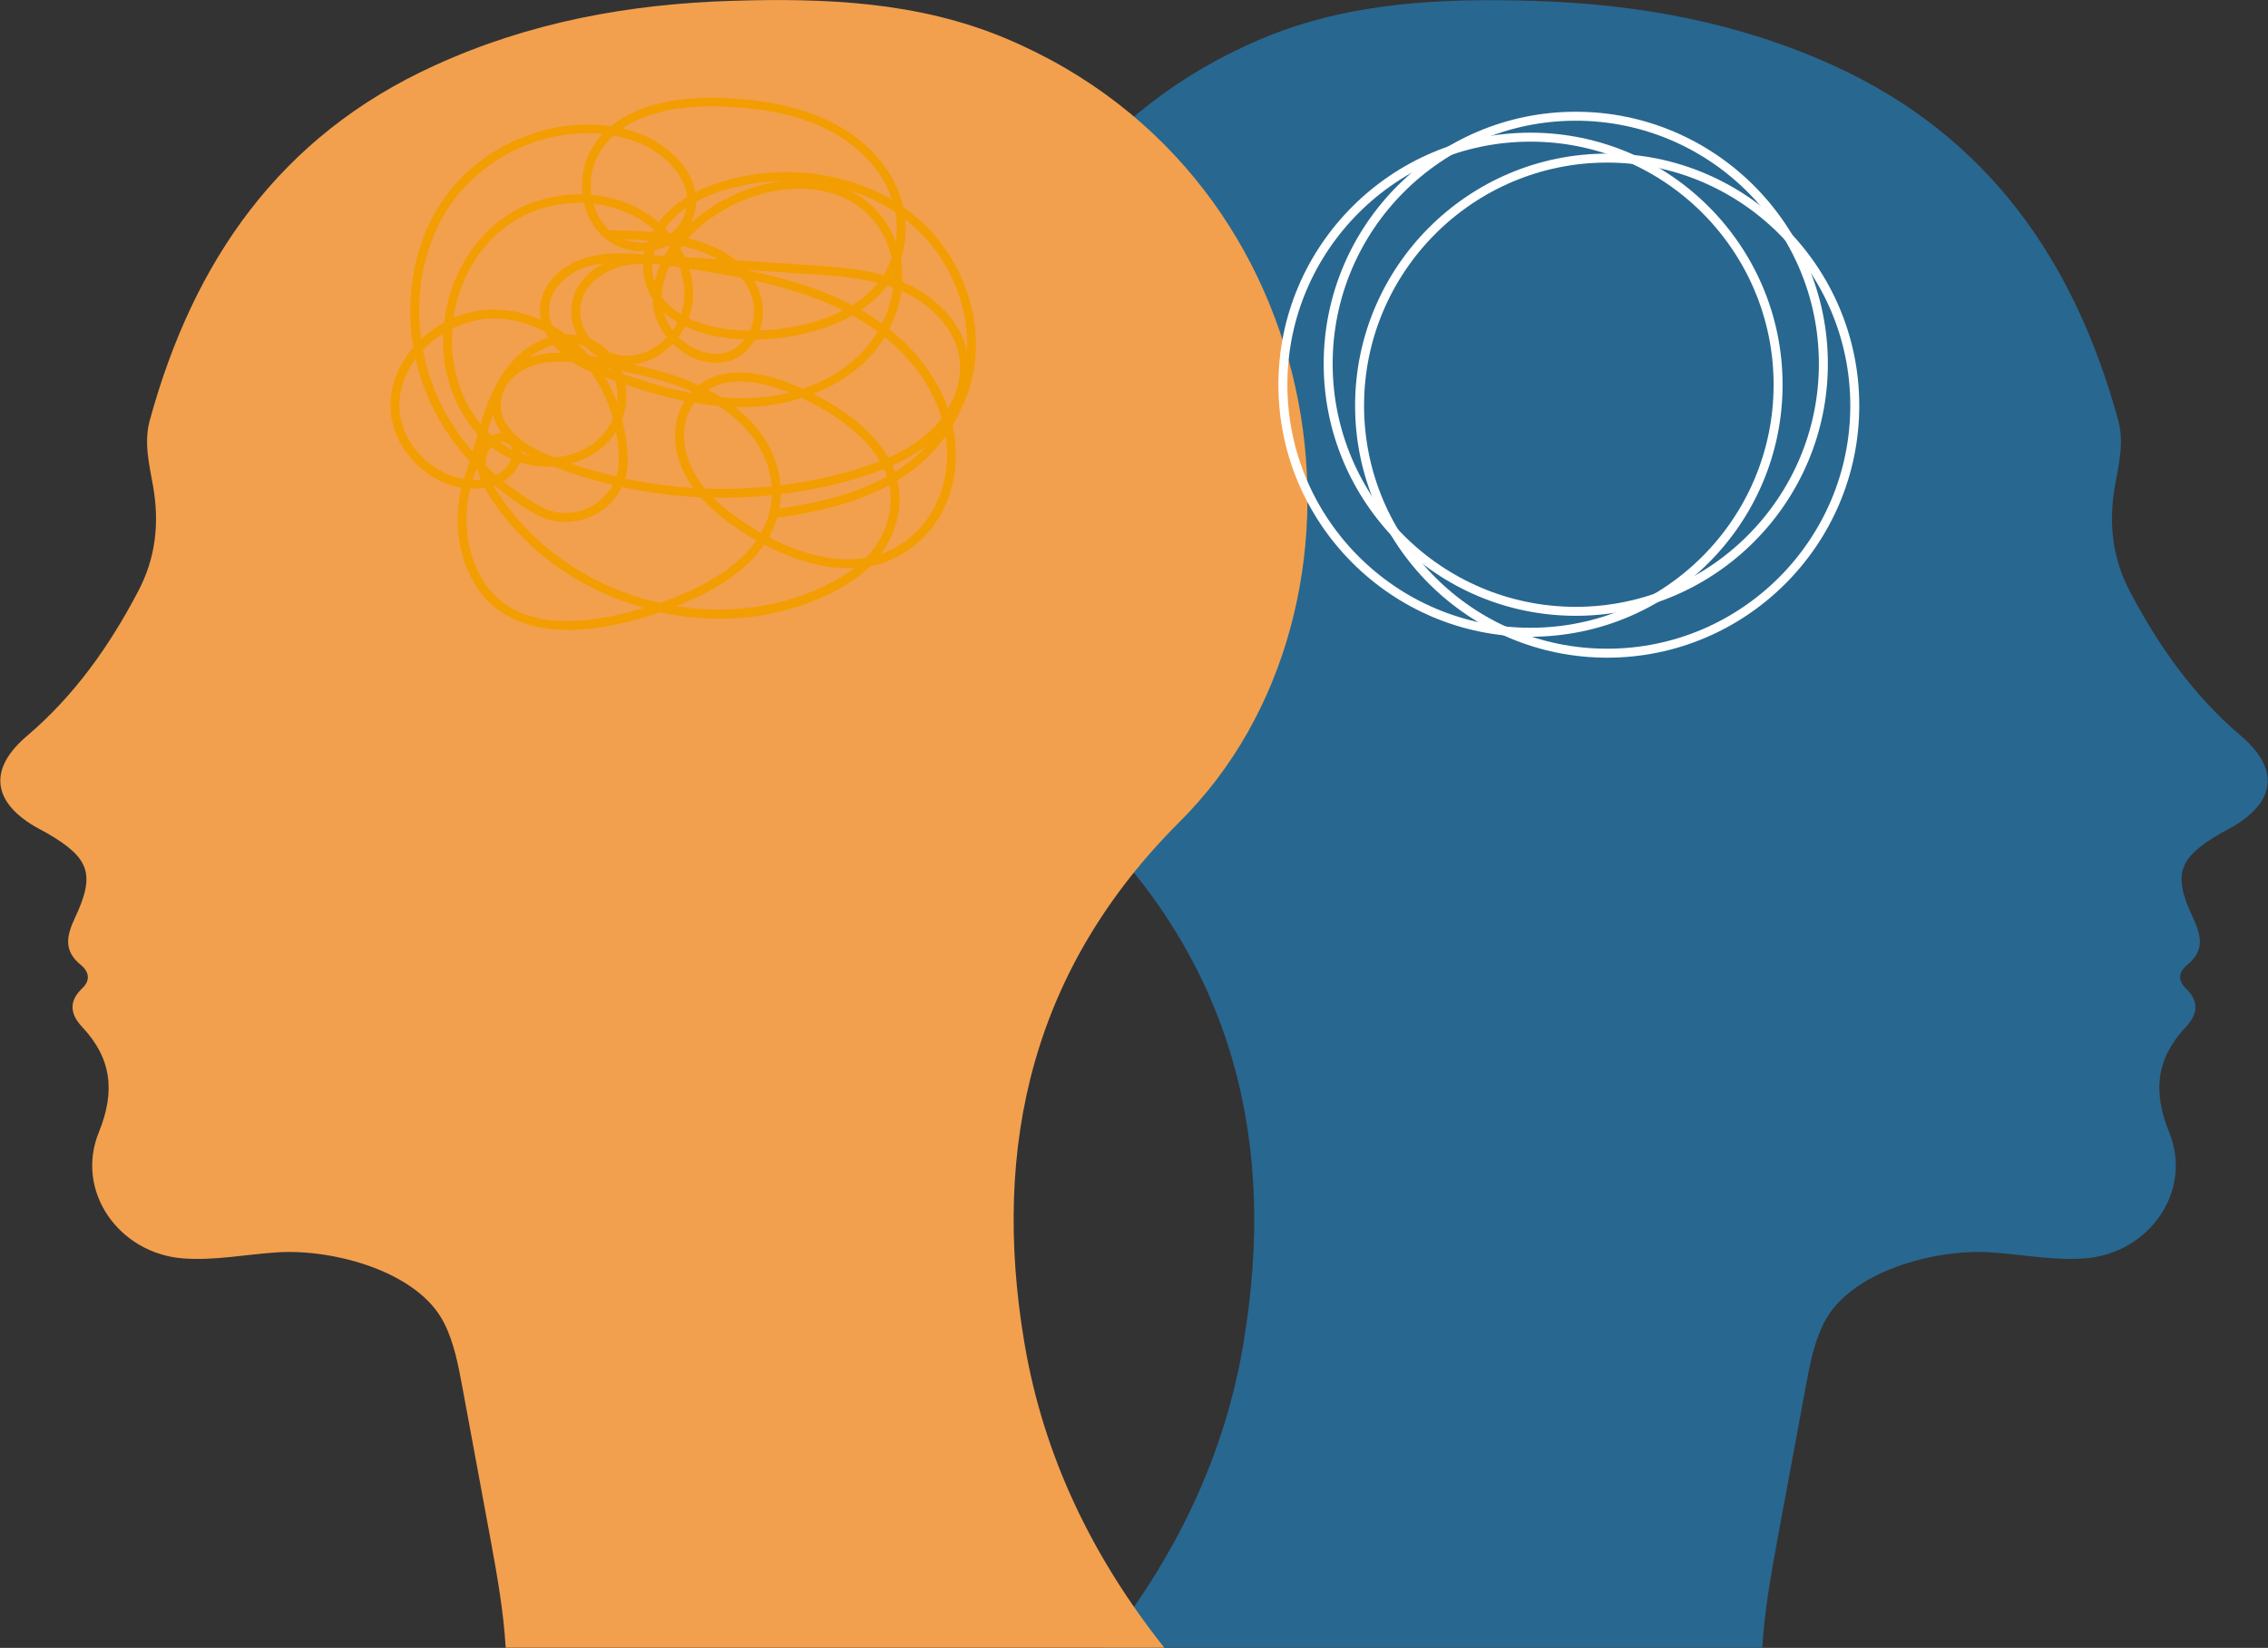 <?xml version="1.0" encoding="UTF-8"?>
<svg xmlns="http://www.w3.org/2000/svg" version="1.1" viewBox="0 0 1668 1212.2">
  <rect x="0" y="0" width="1668" height="1212.2" fill="#333333" stroke="none"/>
  <!-- Generator: Adobe Illustrator 29.1.0, SVG Export Plug-In . SVG Version: 2.1.0 Build 142)  -->
  <defs>
    <style>
      .st0 {
        mix-blend-mode: color-burn;
      }

      .st1 {
        isolation: isolate;
      }

      .st2 {
        fill: #f29e03;
      }

      .st3 {
        fill: #fff;
      }

      .st4 {
        fill: #f2a04e;
        mix-blend-mode: multiply;
      }

      .st5 {
        fill: #286790;
      }
    </style>
  </defs>
  <g class="st1">
    <g id="Ebene_1">
      <g>
        <path class="st5" d="M914.6,987.8c-14.1,84-50.4,158.1-102.9,224.3h484.4c1.5-26.6,6.3-53.2,11.1-79.5l20.7-111.9c3-16.1,6-32.5,13.3-47.1,19-38.5,81.9-54.8,122-52.4,23.4,1.4,46.6,6.3,70.2,4.5,47.1-3.6,79.6-49.4,61.9-92.8-12.3-30.3-9.3-54.5,12.4-77.6,8.8-9.4,9.8-18.8-.2-28.3-6.2-5.9-5-12.2,1-17.1,13-10.6,10.6-21.4,4.2-35.1-15-31.9-10.4-43.8,20.5-61.8,3.1-1.8,6.4-3.4,9.5-5.2,31.2-18.6,33.5-42.5,5.6-66.3-35.1-29.8-60.9-66.4-82-106.7-12.9-24.5-15.6-50.1-10.9-77.1,2.8-15.9,6.9-32,2.5-48.3-32.1-117.3-95.6-209.4-209.5-261.2-69.6-31.7-143.3-45.1-219.1-47.5-68.3-2.1-136.4.6-200.7,27.5-245.6,102.8-286.6,418.7-128.4,576.3,107.7,107.3,138.9,237.3,114.3,383.5Z"/>
        <path class="st4" d="M753.4,987.8c14.1,84,50.4,158.1,102.9,224.3h-484.4c-1.5-26.6-6.3-53.2-11.1-79.5l-20.7-111.9c-3-16.1-6-32.5-13.3-47.1-19-38.5-81.9-54.8-122-52.4-23.4,1.4-46.6,6.3-70.2,4.5-47.1-3.6-79.6-49.4-61.9-92.8,12.3-30.3,9.3-54.5-12.4-77.6-8.8-9.4-9.8-18.8.2-28.3,6.2-5.9,5-12.2-1-17.1-13-10.6-10.6-21.4-4.2-35.1,15-31.9,10.4-43.8-20.5-61.8-3.1-1.8-6.4-3.4-9.5-5.2-31.2-18.6-33.5-42.5-5.6-66.3,35.1-29.8,60.9-66.4,82-106.7,12.9-24.5,15.6-50.1,10.9-77.1-2.8-15.9-6.9-32-2.5-48.3,32.1-117.3,95.6-209.4,209.5-261.2C389.2,16.3,462.8,2.9,538.6.6c68.3-2.1,136.4.6,200.7,27.5,245.6,102.8,286.6,418.7,128.4,576.3-107.7,107.3-138.9,237.3-114.3,383.5Z"/>
        <g class="st0">
          <path class="st2" d="M417.5,463.3c-38.4,0-64.2-16.6-75.7-49.3-6.1-17.4-6.9-36.6-2.5-55.1-8.2-1.4-16.5-4.9-24.2-10.2-17.6-12.2-28.3-31.7-28-50.9.2-15.6,6.6-30.4,16.8-42.3-6.3-37.8.8-77.1,21.1-107.3,27.2-40.5,78.5-62.3,124.2-55.3,23.9-19.8,60.6-21.9,83.3-20.9,52,2.2,88.9,16.5,112.8,43.6,9.6,10.9,16.1,23.6,19,36.7,3.5,2.4,6.8,5,10,7.7,38.1,32.4,53.6,87.5,36.7,131.1-2.8,7.3-6.1,14.6-10.4,21.9,1.3,5.7,2.1,11.5,2.3,17.3,1.4,28.2-9.9,54.7-30.3,71-10.4,8.3-21.4,13.1-32.6,15.3-4.8,4.8-10.4,9.1-16.5,12.9-41.2,25.1-91.1,31.1-137.9,21-3,1-6.1,2-9,2.9-22.1,6.7-41.9,10.1-59.1,10.1ZM345.9,359.5c-4.4,17.6-3.7,35.8,2.1,52.2,15.5,43.9,57.7,55.8,125.5,35.5-45.9-12.8-87.7-41.4-113.9-82.9-1.1-1.7-2.2-3.6-3.2-5.5-3.4.6-6.9.8-10.5.6ZM497.7,445.9c42,6.7,85.8,0,122.4-22.3,2.9-1.8,5.7-3.7,8.4-5.8-24.7,1.4-48.8-7.9-66.4-17.1-14.2,20.8-39.1,35.2-64.4,45.1ZM363,357.3c.7,1.2,1.4,2.4,2.2,3.6,27.2,43,71.8,71.7,120,82.6,27.3-9.4,55.8-24,71.1-45.9-4.2-2.4-7.8-4.6-10.8-6.6-10-6.6-21.1-14.8-30.2-25.2-19.5-.9-38.8-3.4-57.9-7.5-3.7,7.7-9.7,14.3-17.5,19-14.7,8.8-32.2,9-46.9.5-10.5-6.1-20.2-13-29.2-20.5-.2,0-.4.1-.6.2ZM565.6,395.2c18.8,9.8,45.4,19.6,71.3,15.1,7.8-8.2,13.4-17.8,16.1-28,2.4-9.1,2.5-17.6,1-25.4-19.8,10.7-46.3,19.2-82.4,24-1.5,5-3.5,9.8-6,14.3ZM660,353.4c2.2,9.3,2.3,19.5-.7,30.6-2.2,8.4-6.1,16.3-11.5,23.5,7.1-2.5,14.1-6.2,20.7-11.5,18.7-15,29.2-39.5,27.9-65.5-.2-3.2-.5-6.4-1-9.6-8.3,11.7-19.5,22.9-35.5,32.5ZM524.5,366c7.7,7.8,16.5,14.1,24.6,19.4,3,2,6.6,4.2,10.7,6.6,4.6-8.2,7.4-17.5,7.8-27.7-14.3,1.5-28.7,2.1-43.1,1.8ZM370.3,354c8,6.5,16.6,12.5,25.9,17.9,12.6,7.3,27.6,7.2,40.2-.4,6.2-3.7,11.1-8.9,14.3-14.8-14.9-3.5-29.5-8-43.8-13.5-8.3.5-16.7-.6-24.5-3.1-2.2,5.4-6.7,10.6-12,13.9ZM574.2,363.5c0,3.6-.4,7.1-1,10.5,34.9-4.9,60.3-13.1,79.1-23.5-.6-1.8-1.3-3.6-2.1-5.4-6.5,2.6-13.6,5-21.5,7.3-17.9,5.2-36.1,8.9-54.5,11.1ZM518.4,359.3c16.4.6,32.8,0,49.1-1.6-1.1-16.2-8.8-32.2-21.8-45.1-5.4-5.4-11.1-10-17.2-13.9-6-.6-12-1.4-17.9-2.4-6.9,9.6-9.2,22.5-6.2,35.5,2.5,10.6,7.6,19.7,14,27.6ZM459.7,352c16.5,3.5,33.2,5.8,50,6.9-5.3-7.4-9.5-15.9-11.8-25.6-3.2-13.8-1.1-27.5,5.6-38.3-15-3.1-29.6-7.4-43.6-12.1,1.1,6.1,1,12.6-.4,18.9-.5,2.3-1.2,4.5-1.9,6.7,2.3,9.1,3.7,18.6,4.1,28.5.2,5.3-.5,10.4-2,15.2ZM540.7,299.4c3.3,2.6,6.5,5.5,9.6,8.5,14,13.9,22.4,31.3,23.7,49,17.8-2.2,35.5-5.8,52.8-10.8,7.4-2.2,14.2-4.4,20.3-6.8-12.8-22.2-38.7-37.6-57.5-46.5-13,4.1-26.2,6.2-38.3,6.6-3.6.1-7.1.1-10.6,0ZM347.8,353c1.8,0,3.8,0,5.6-.3-.9-2.2-1.6-4.5-2.1-6.9-.3-.3-.5-.5-.8-.8-.6,1.7-1.2,3.5-1.8,5.2-.3.9-.7,1.9-1,2.8ZM305.7,264.1c-7.3,10-11.8,21.6-12,33.6-.3,17.1,9.4,34.5,25.2,45.4,7.1,4.9,14.7,8,22.2,9.2.5-1.5,1-3,1.5-4.5,1-2.8,1.9-5.5,2.8-8.4-9.7-10.7-17.9-22.3-24.6-34.6-6.9-12.9-12-26.6-15.1-40.7ZM420.2,341c10.9,3.7,21.9,6.9,33.1,9.5,1.4-4.2,2-8.8,1.8-13.5-.3-6.6-1-13-2.1-19.3-5.1,8.2-12.7,14.8-22.1,19.3-3.4,1.6-7,2.9-10.7,3.9ZM357.5,342.6c2.4,2.3,4.9,4.6,7.4,6.9,4.8-2.4,9.2-7.1,11.2-11.7-.9-.4-1.8-.8-2.7-1.3-4.2-2.1-8.3-4.7-12.1-7.7-.8.9-1.5,1.9-2,3-1.8,3.6-2.2,7.2-1.8,10.8ZM656.3,342.5c.7,1.5,1.3,3,1.8,4.6,9.7-6,17.5-12.6,23.8-19.6-7.3,5.7-15.7,10.7-25.7,15.1ZM598.3,289.7c19.1,9.7,42.7,25.3,55,47,11.7-5.2,21.1-11.1,29.1-18.1,3.8-3.4,7.2-7,10.1-10.9-6.6-22.3-21.1-42.9-41.8-59.7-12.5,20.3-31.8,33.7-52.4,41.8ZM411.8,266c-8.5,0-17,1.4-25,5.2-10.2,4.9-17,13.7-18.2,23.4-2.6,20.9,18.9,33.9,37.4,41.2.6.2,1.2.5,1.9.7,7-.6,13.9-2.4,20.2-5.4,10.6-5,18.4-13.1,22.6-23.3-1.5-5.6-3.5-11-5.8-16.2-2.9-6.5-6.5-12.6-10.6-18.2-4.8-1.9-9.2-4.2-13.3-6.9-3.1-.3-6.2-.5-9.3-.5ZM383.8,333.7c1.8.6,3.6,1.1,5.4,1.5-1.9-1.1-3.7-2.2-5.4-3.3,0,.6,0,1.2,0,1.8ZM311.1,257.7c2.9,15.2,8.1,30.2,15.5,44.1,5.8,10.7,12.8,20.9,21,30.3.7-2.3,1.3-4.7,2-7,.5-1.9,1.1-3.8,1.6-5.7-12.3-13.6-21-31.9-24.2-52.1-1.1-7.3-1.5-14.6-1.2-21.9-5.5,3.5-10.5,7.6-14.8,12.2ZM367.5,325.2c2.8,2,5.8,3.9,8.9,5.4.2,0,.4.2.6.3-.4-1.4-1.2-2.6-2.4-3.6-2.1-1.7-4.5-2.5-7-2.1ZM358.6,317.6c.9.9,1.9,1.9,2.9,2.7,1.3-.7,2.7-1.2,4.1-1.5,1.1-.2,2.3-.3,3.4-.3-3.2-4.2-5.3-8.7-6.4-13.4-1.4,4.1-2.7,8.3-4,12.5ZM332.7,241.6c-.7,8.2-.4,16.5.9,24.7,2.7,17.4,9.8,33.3,19.9,45.6,4.5-14.9,10.1-29.5,19.7-41.9,7.7-10,18.3-18,30-21.8-.8-1.3-1.5-2.6-2.1-3.9-11.9-6.4-24.9-10-37.8-10h0c-10.6,0-21,2.7-30.4,7.3ZM654,242.1c20.7,16.5,35.6,36.6,43.2,58.5,6.8-11.4,9.9-24.1,8.5-35.8-2.9-24.9-24-42.5-42.7-50.7-.6,4.5-1.6,9-3,13.4-1.7,5.2-3.7,10-6.1,14.6ZM444.9,277.4c2.2,3.7,4.2,7.6,6,11.6,1,2.3,2,4.7,2.9,7.1.6-5.4.2-10.8-1.2-15.9-2.6-.9-5.2-1.9-7.7-2.8ZM530.6,292.2c6.8.6,13.7.8,20.5.6,9.5-.3,19.4-1.6,29.3-4-19.6-7.9-42.8-12.7-59.6-2.1,3.3,1.7,6.6,3.6,9.8,5.6ZM457.9,275c15.9,5.5,32.7,10.7,50,14,.3-.3.6-.7.9-1-16.4-7.1-34-11.4-51.7-15.1.3.7.6,1.4.8,2.1ZM543.9,273.9c15.7,0,32.4,5.5,46.4,12,21.9-7.3,42.4-20.6,55.1-41.9-5.8-4.3-12-8.3-18.6-11.9-21,12-47.5,17.3-71.4,17.8-.5.9-1.1,1.7-1.6,2.5-8.7,12.5-22.4,17.3-37.4,13.2-8.1-2.2-15.6-6.7-21.6-12.6-3.7,3.9-7.9,7.2-12.5,9.7-5.3,3-10.9,4.7-16.6,5.4,16.2,3.6,32.7,8.1,48.2,15.2,8.8-6.8,19.1-9.4,29.9-9.4ZM445.4,270.5c1.3.5,2.7,1,4,1.5-.1-.3-.3-.5-.4-.8-1.2-.2-2.4-.5-3.6-.7ZM407.1,253.9c-6.3,1.7-12.4,4.9-17.8,9.1,7.5-2.7,14.9-3.7,22.9-3.6-1.8-1.7-3.5-3.6-5-5.5ZM433.3,261.5c2.5.4,5,.9,7.4,1.4-3.9-2.1-7.3-4.8-10.2-8-1.7-.7-3.5-1.2-5.2-1.6,2.8,2.6,5.5,5.3,8,8.2ZM448.2,259.1c10.2,4,21.1,3.3,31-2.2,4.2-2.3,8-5.3,11.2-8.8-5.7-7.1-9.4-15.6-10.1-24.2,0-1.2-.2-2.4-.2-3.5-3.2-5-5.4-10.8-6.5-17.3-.5-2.9-.7-6-.6-9-4.3,0-8.5.4-12.7,1.2-16.9,3.2-34.7,15.7-33.5,35.6.4,6.8,3.2,13.4,7.7,18.6,2.3,1,4.5,2.3,6.7,3.8,2.5,1.7,4.8,3.7,6.9,5.9ZM499,247.9c5.3,5.3,11.9,9.3,19.1,11.2,7,1.9,19.9,3.1,29.4-9.4-15.2-.5-30.8-3.4-43.7-9.5-1.4,2.7-3,5.3-4.8,7.7ZM663.6,207.3c.7.3,1.3.6,2,.9,18.9,8.2,40,25.5,45.6,50,1.5-33.9-13.5-69.8-41.1-93.2-1.4-1.2-2.8-2.3-4.3-3.5.5,5.4.4,10.9-.3,16.3-.6,4.6-1.6,9-3,13.1,1,5.4,1.3,11,1.1,16.5ZM431.9,98c-38.7,0-78.8,20.1-101.3,53.7-18.5,27.5-25.5,63-20.8,97.7,5-4.7,10.7-8.8,16.8-12.2,3.4-30,18.5-58.2,41.5-75.4,17.3-13,38.8-19.2,60.3-18.9-1.2-10.6.5-21.7,5.3-30.9,2.6-5.1,5.8-9.5,9.4-13.4-3.7-.4-7.4-.6-11.2-.6ZM417.5,245.8c2.3,0,4.6.2,6.9.6-2.4-4.7-3.9-9.8-4.2-15.2-1-17.8,10.1-30.5,23.9-37.5-4.6.5-9.1,1.5-13.4,2.9-12.6,4.2-22.8,13.8-25.9,24.4-1.7,5.9-1.3,12.1,1.2,18.3,3.5,2,6.9,4.2,10.2,6.6.5,0,.9,0,1.4,0ZM506.6,234.2c13.1,6.3,29.4,8.9,44.9,9,5.5-12.2,3.3-27.3-6.1-38.7-12.8-2.6-25.6-4.7-38.4-6.8,2.4,8,3.3,16.2,2.5,24.1-.5,4.2-1.5,8.3-3,12.3ZM554.8,206.5c6.7,11.4,8.1,24.9,3.9,36.6,20.6-.8,42.9-5.3,61.3-14.8-1.2-.6-2.5-1.2-3.8-1.8-19.5-9.2-40.3-15.3-61.4-20ZM488.1,229.8c1.3,4.6,3.6,9.1,6.6,13.1,1.3-1.8,2.4-3.7,3.4-5.7-3.6-2.2-7-4.6-10-7.4ZM633.3,228c5.4,3.1,10.5,6.5,15.4,10,2-3.9,3.7-8.1,5.1-12.5,1.5-4.6,2.4-9.2,3-13.9-1.4-.5-2.9-1-4.3-1.5-5.2,7-11.7,12.9-19.1,17.9ZM363.1,227.7h0c11.9,0,23.7,2.7,34.7,7.5-1.3-6.3-.6-11.8.6-16.1,3.8-12.8,15.3-23.8,30.1-28.8,14.8-5,30.8-4.2,45.2-3.3.1-.7.3-1.4.4-2.1-2.7.1-5.5,0-8.3-.4-14.1-2.1-25.5-10.5-32.2-23.6-1.9-3.7-3.3-7.6-4.2-11.6-20.3-.7-41,5.2-57.5,17.6-20.6,15.4-34.3,40.1-38.4,66.8,9.2-3.9,19.2-6,29.5-6ZM486.7,218.3c3.6,5.1,8.4,9.4,14,12.8,1.1-3.2,1.9-6.5,2.3-9.9.9-8.1-.3-16.5-3.2-24.6-2.4-.4-4.9-.8-7.3-1.1-3.4,7.2-5.5,14.8-5.7,22.8ZM549.5,198.7c23.8,4.9,47.3,11.4,69.5,21.9,2.6,1.3,5.2,2.5,7.8,3.9,7.2-4.5,13.5-9.9,18.7-16.3-17.1-4.4-35.1-5.6-52.6-6.7l-43.4-2.8ZM479.7,194.2c0,2.6,0,5.2.5,7.7.3,1.9.7,3.7,1.3,5.4.9-4.3,2.2-8.5,4-12.7-1.9-.2-3.8-.3-5.8-.5ZM656.2,204.5c.3.1.6.2.9.3,0-.6,0-1.3,0-1.9-.3.5-.6,1-.9,1.6ZM541.5,191.5l51.8,3.3c17.9,1.2,37.6,2.4,56.3,7.6,2.4-3.8,4.5-7.9,6.1-12.3-1.1-5.5-2.9-10.8-5.4-15.7-8.2-16.4-22-27.7-39.8-32.6-25.2-7-56.7-1.2-82.3,15.1-7.6,4.8-15.3,11.1-22,18.3,14.4,3.7,26.1,9.1,35.2,16.3ZM503.7,189.1l24.4,1.6c-7.5-4.1-16.4-7.3-26.6-9.7-.4.5-.8,1-1.2,1.5,1.3,2.2,2.4,4.4,3.5,6.6ZM496.1,188.6h0s0,0,0,0c0,0,0,0,0,0ZM480.4,187.6l8.2.5c1.1-2,2.3-4,3.7-6-.3-.5-.7-1-1-1.5-3.1,1.6-6.5,2.8-10,3.6-.3,1.1-.6,2.3-.8,3.4ZM459.2,176.1c2.4.9,5,1.6,7.7,2,3.2.5,6.3.5,9.3.2.2-.4.3-.8.5-1.2-5.6-.5-11.4-.8-17.5-1ZM624.8,140.2c13.6,6.6,24.3,17.3,31.4,31.3,1,2,1.9,4,2.7,6.1,0-.3,0-.6.1-.9.9-6.8.7-13.8-.5-20.6-10.2-6.8-21.6-12.1-33.6-15.9ZM489.2,168c1.2,1.3,2.4,2.6,3.6,4,5.3-3.9,9.3-9.3,11.3-15.8.3-1.1.6-2.2.8-3.4-6.3,4.4-11.5,9.4-15.7,15.2ZM452.7,169.5c9.6,0,18.6.4,27,1.2.3-.6.7-1.2,1-1.8-1.6-1.4-3.2-2.8-5-4-11.3-8.4-25-13.4-39.3-15,.8,2.8,1.9,5.5,3.2,8.1,2.3,4.5,5.2,8.4,8.7,11.5,1.5,0,2.9,0,4.3,0ZM512,148.5c0,3.2-.6,6.4-1.6,9.6-.6,2.1-1.4,4.1-2.4,6,5-4.5,10.6-8.8,16.7-12.7,15.4-9.8,33-16,50.2-18.2-11.6.3-23.3,1.8-34.9,4.7-10.8,2.7-20.2,6.2-28.1,10.6ZM435,143.3c16.2,1.4,31.9,6.9,44.7,16.4,1.6,1.2,3.2,2.5,4.7,3.8,5.4-7.2,12.3-13.4,20.8-18.6-1.6-17.8-18.7-33.4-37.2-40.5-5.4-2.1-11-3.6-16.8-4.7-4.6,4.2-8.6,9.3-11.7,15.3-4.4,8.4-5.9,18.6-4.5,28.3ZM578.5,126.6c27.8,0,55,7,77.6,20.3-3.2-9.7-8.5-18.9-15.7-27.1-23-26.1-57.3-39.2-108.1-41.4-20.1-.9-52.1.7-74.4,16,4.2,1,8.4,2.3,12.4,3.8,19.7,7.5,37.8,23.9,41.1,43.2,7.9-4.1,16.9-7.3,27-9.9,13.2-3.3,26.7-4.9,40-4.9Z"/>
        </g>
        <g>
          <path class="st3" d="M1158.9,453c-102.2,0-185.4-83.2-185.4-185.4s83.2-185.4,185.4-185.4,185.4,83.2,185.4,185.4-83.2,185.4-185.4,185.4ZM1158.9,88.8c-98.6,0-178.8,80.2-178.8,178.8s80.2,178.8,178.8,178.8,178.8-80.2,178.8-178.8-80.2-178.8-178.8-178.8Z"/>
          <path class="st3" d="M1125.6,468.4c-102.2,0-185.4-83.2-185.4-185.4s83.2-185.4,185.4-185.4,185.4,83.2,185.4,185.4-83.2,185.4-185.4,185.4ZM1125.6,104.2c-98.6,0-178.8,80.2-178.8,178.8s80.2,178.8,178.8,178.8,178.8-80.2,178.8-178.8-80.2-178.8-178.8-178.8Z"/>
          <path class="st3" d="M1182,483.8c-102.2,0-185.4-83.2-185.4-185.4s83.2-185.4,185.4-185.4,185.4,83.2,185.4,185.4-83.2,185.4-185.4,185.4ZM1182,119.6c-98.6,0-178.8,80.2-178.8,178.8s80.2,178.8,178.8,178.8,178.8-80.2,178.8-178.8-80.2-178.8-178.8-178.8Z"/>
        </g>
      </g>
    </g>
  </g>
</svg>